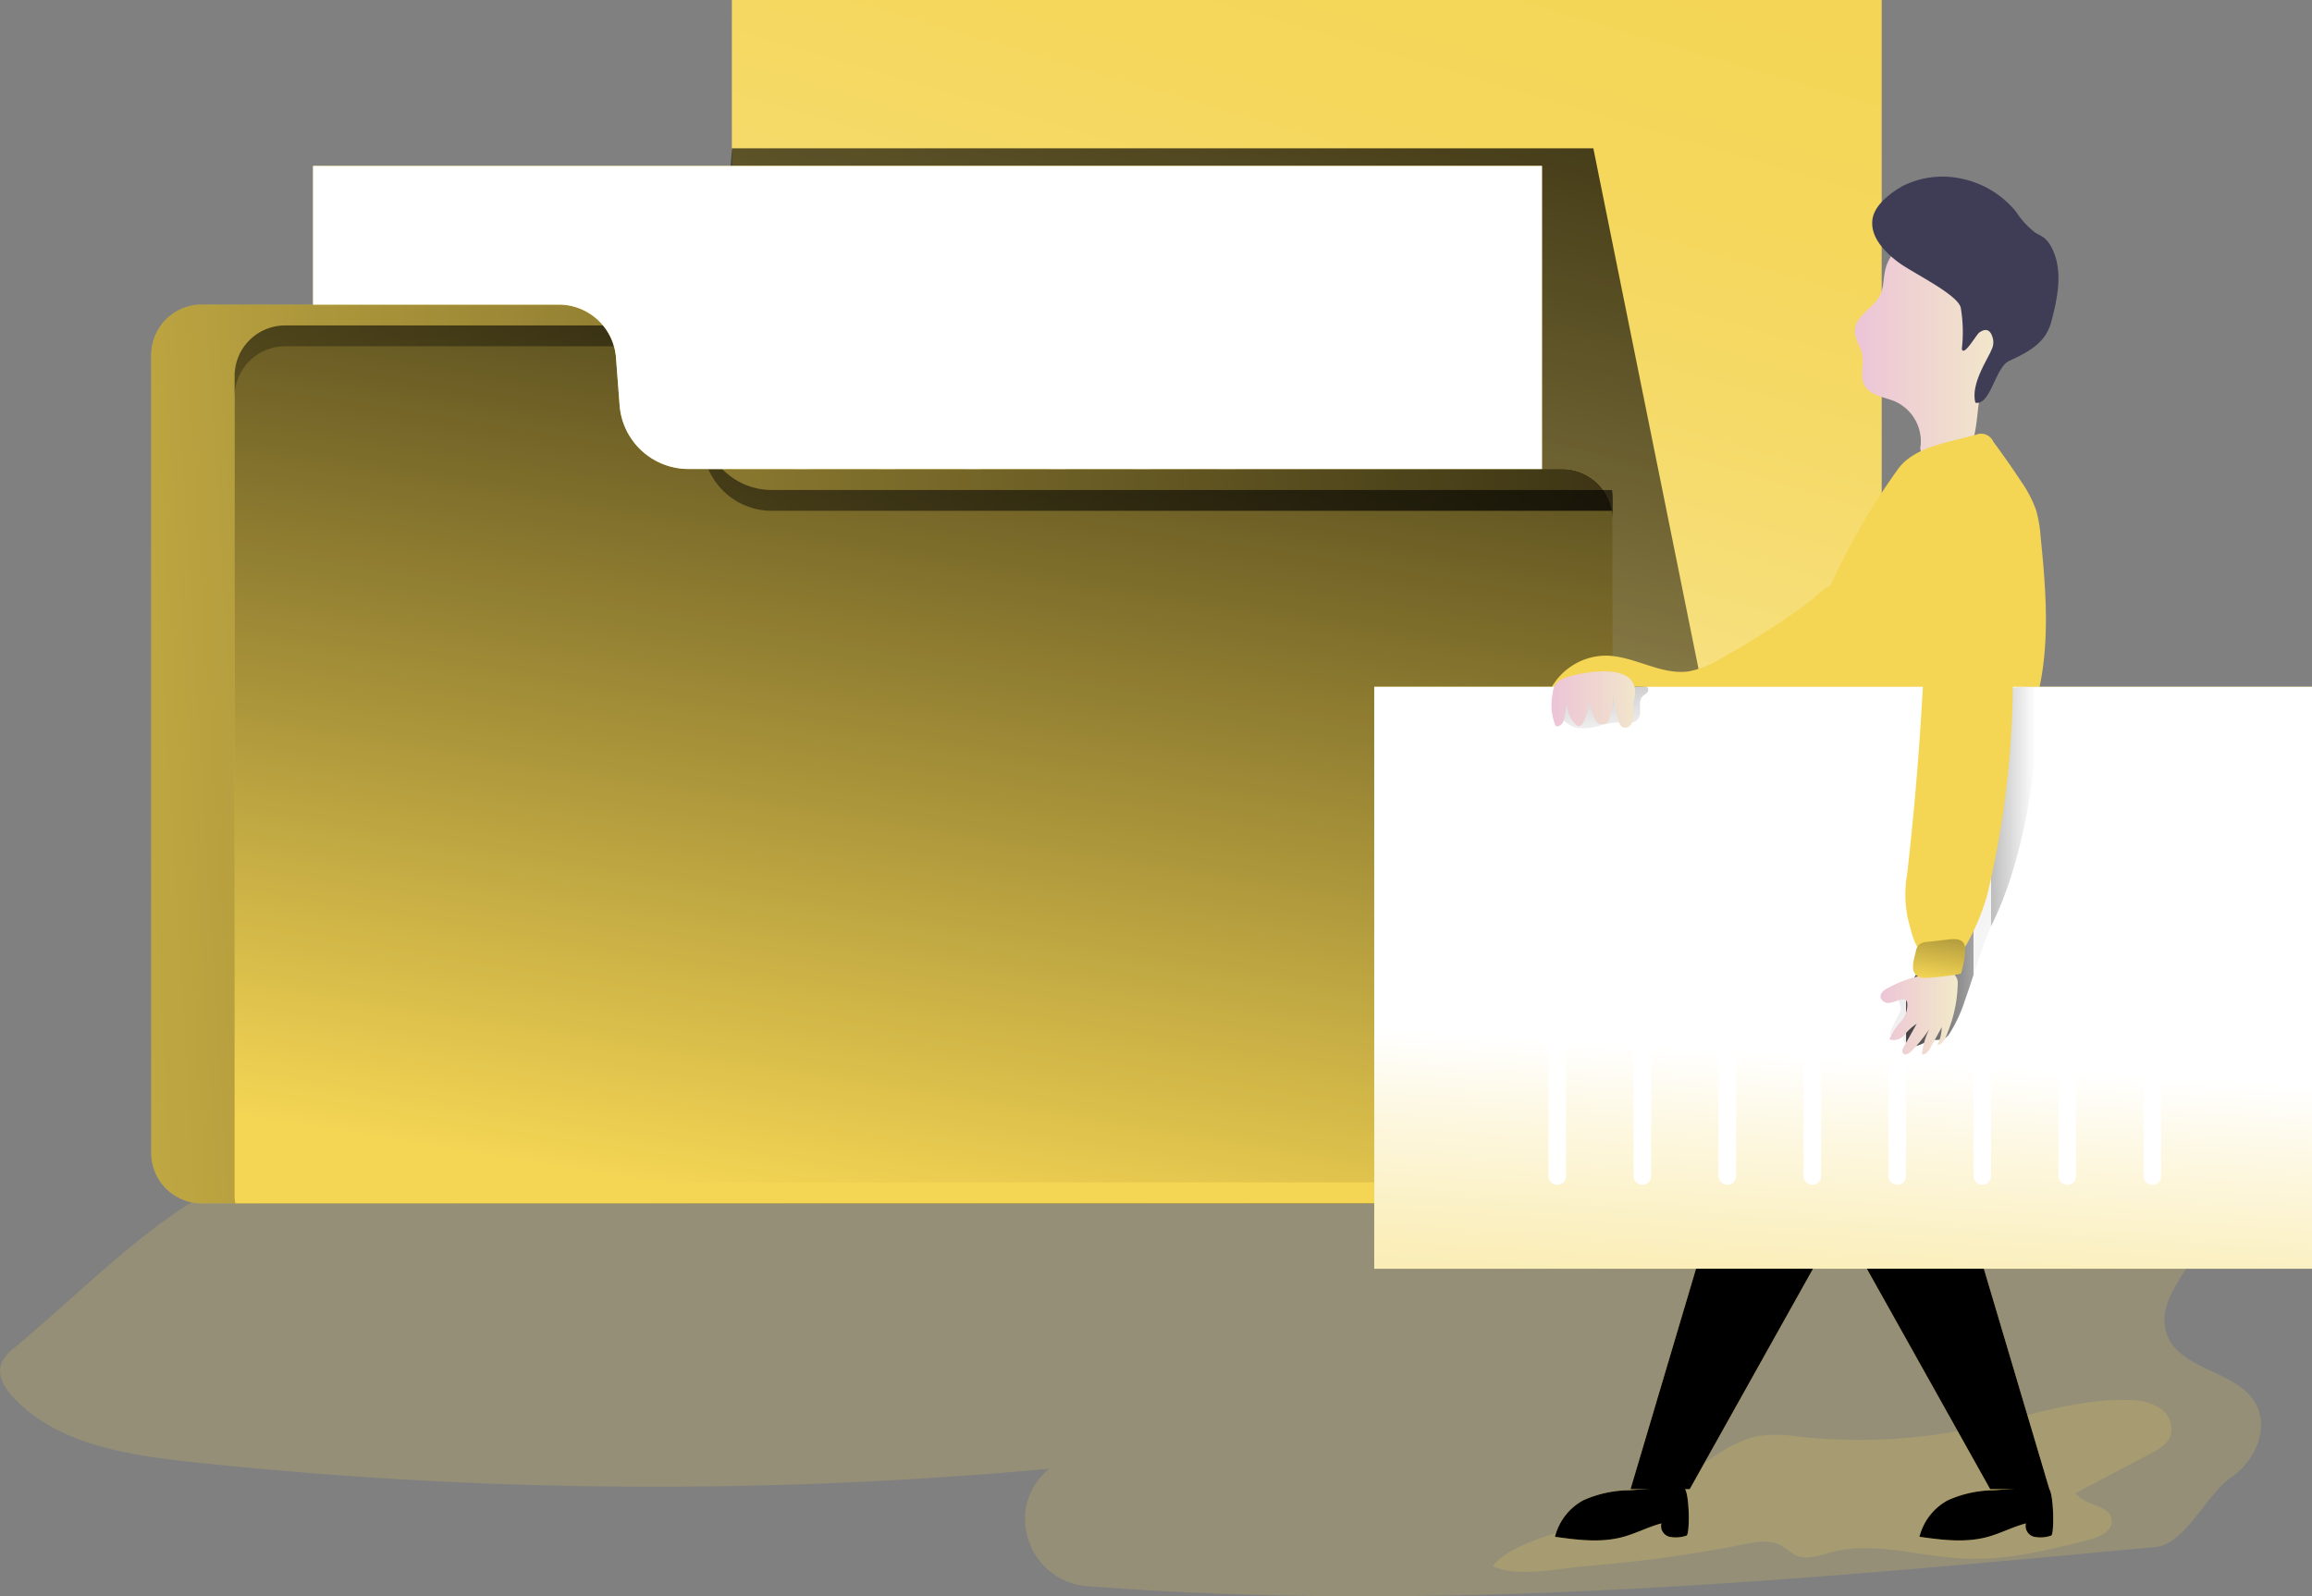 <svg xmlns="http://www.w3.org/2000/svg" xmlns:xlink="http://www.w3.org/1999/xlink" width="334.149" height="230.738" viewBox="0 0 334.149 230.738"><rect x="0" y="0" width="334.149" height="230.738" fill="#808080" stroke="none"/><defs><linearGradient id="a" x1="0.322" y1="1.646" x2="1.17" y2="-0.267" gradientUnits="objectBoundingBox"><stop offset="0.03" stop-color="#fff"/><stop offset="0.09" stop-color="#fff" stop-opacity="0.839"/><stop offset="0.18" stop-color="#fff" stop-opacity="0.639"/><stop offset="0.28" stop-color="#fff" stop-opacity="0.471"/><stop offset="0.37" stop-color="#fff" stop-opacity="0.329"/><stop offset="0.47" stop-color="#fff" stop-opacity="0.212"/><stop offset="0.58" stop-color="#fff" stop-opacity="0.122"/><stop offset="0.69" stop-color="#fff" stop-opacity="0.051"/><stop offset="0.82" stop-color="#fff" stop-opacity="0.012"/><stop offset="0.98" stop-color="#fff" stop-opacity="0"/></linearGradient><linearGradient id="b" x1="1.23" y1="-0.404" x2="0.138" y2="2.484" gradientUnits="objectBoundingBox"><stop offset="0.01"/><stop offset="0.1" stop-opacity="0.769"/><stop offset="0.97" stop-opacity="0"/></linearGradient><linearGradient id="c" x1="1.224" y1="1.127" x2="-0.44" y2="1.189" xlink:href="#b"/><linearGradient id="d" x1="0.71" y1="-0.296" x2="0.357" y2="1.06" xlink:href="#b"/><linearGradient id="e" x1="0.506" y1="1.475" x2="0.491" y2="3.871" xlink:href="#a"/><linearGradient id="f" x1="7.323" y1="3.363" x2="-3.325" y2="3.431" gradientUnits="objectBoundingBox"><stop offset="0.01" stop-color="#fff"/><stop offset="0.97" stop-color="#fff" stop-opacity="0"/></linearGradient><linearGradient id="h" x1="7.313" y1="3.363" x2="-3.318" y2="3.431" xlink:href="#f"/><linearGradient id="j" x1="7.323" y1="3.363" x2="-3.325" y2="3.431" xlink:href="#f"/><linearGradient id="n" x1="0.505" y1="6.816" x2="0.499" y2="5.439" xlink:href="#b"/><linearGradient id="o" x1="0.001" y1="3.137" x2="1.001" y2="3.137" gradientUnits="objectBoundingBox"><stop offset="0" stop-color="#ecc4d7"/><stop offset="0.42" stop-color="#efd4d1"/><stop offset="1" stop-color="#f2eac9"/></linearGradient><linearGradient id="p" x1="0.492" y1="2.16" x2="0.519" y2="1.283" xlink:href="#b"/><linearGradient id="q" x1="0.587" y1="0.581" x2="0.379" y2="2.7" xlink:href="#a"/><linearGradient id="r" x1="0" y1="0.5" x2="1" y2="0.5" xlink:href="#b"/><linearGradient id="s" x1="0.085" y1="-4.95" x2="0.614" y2="1.659" xlink:href="#b"/><linearGradient id="t" x1="0.401" y1="1.046" x2="0.67" y2="-2.562" xlink:href="#f"/><linearGradient id="u" x1="0.411" y1="0.863" x2="0.68" y2="-2.745" xlink:href="#f"/><linearGradient id="v" x1="0.411" y1="0.864" x2="0.68" y2="-2.745" xlink:href="#f"/><linearGradient id="w" x1="0.411" y1="0.864" x2="0.68" y2="-2.744" xlink:href="#f"/><linearGradient id="x" x1="0.411" y1="0.865" x2="0.681" y2="-2.743" xlink:href="#f"/><linearGradient id="y" x1="0.411" y1="0.866" x2="0.679" y2="-2.742" xlink:href="#f"/><linearGradient id="z" x1="0.411" y1="0.866" x2="0.679" y2="-2.742" xlink:href="#f"/><linearGradient id="aa" x1="0.409" y1="0.867" x2="0.678" y2="-2.741" xlink:href="#f"/><linearGradient id="ab" x1="0.001" y1="10.936" x2="1.001" y2="10.936" xlink:href="#o"/><linearGradient id="ac" x1="0.001" y1="7.691" x2="1.006" y2="7.691" xlink:href="#o"/><linearGradient id="ad" x1="1.111" y1="-2.377" x2="0.375" y2="1.125" xlink:href="#b"/><linearGradient id="ae" x1="0.865" y1="2.068" x2="-0.383" y2="5.284" xlink:href="#b"/><linearGradient id="af" x1="0.188" y1="1.879" x2="1.109" y2="5.317" xlink:href="#b"/><linearGradient id="ag" x1="0.47" y1="8.324" x2="0.565" y2="18.357" xlink:href="#b"/><linearGradient id="ah" x1="0.468" y1="8.171" x2="0.564" y2="18.209" xlink:href="#b"/></defs><g transform="translate(0.002)"><path d="M2.168,425.223A5.677,5.677,0,0,0,.141,427.7c-.543,1.691.556,3.455,1.768,4.753,6.282,6.728,16.2,8.3,25.354,9.307a628.1,628.1,0,0,0,124.406,1.022,7.227,7.227,0,0,0-.945.848c-5.531,5.823-1.622,15.508,6.407,16.124,51.357,3.954,103.135-.852,154.508-5.677,4.116-.406,7.409-7.754,10.84-10.061s5.548-7.117,3.5-10.7c-2.729-4.773-10.775-4.724-12.762-9.85-1.955-5.041,3.63-9.591,5.507-14.656,2.47-6.667-2.149-14.279-8.423-17.612s-13.7-3.459-20.812-3.479A2382.354,2382.354,0,0,0,49.414,399.131c-9.328.913-15.7,1.034-23.181,6.051C17.721,410.891,10.036,418.677,2.168,425.223Z" transform="translate(0 -230.477)" fill="#f4d554" opacity="0.18" style="isolation:isolate"/><path d="M568.31,519.855c1.768-.353,3.707-.71,5.3.142.811.434,1.452,1.148,2.3,1.5,1.561.661,3.321-.036,4.96-.474,6.225-1.667,12.754.608,19.19.908,6.111.288,12.166-1.217,18.083-2.713,1.545-.406,3.455-1.257,3.321-2.839-.195-2.271-3.982-2.028-5.235-3.922l10.791-5.677c1.217-.629,2.49-1.363,2.948-2.632a3.64,3.64,0,0,0-1.675-4.055,8.669,8.669,0,0,0-4.546-1.091c-7.409-.182-14.567,2.4-21.818,3.958a80.82,80.82,0,0,1-25.472,1.367,21.171,21.171,0,0,0-5.876-.15c-4.911.86-9,5.089-13.265,7.429a94.654,94.654,0,0,1-10.759,4.822c-4.055,1.622-11.85,3.05-14.559,6.606,3.678,1.687,9.781.26,13.748-.053A193.264,193.264,0,0,0,568.31,519.855Z" transform="translate(-316.251 -296.637)" fill="#f4d554" opacity="0.18" style="isolation:isolate"/><rect width="166.18" height="108.983" transform="translate(105.774)" fill="#f4d554"/><rect width="166.18" height="108.983" transform="translate(105.774)" fill="url(#a)"/><path d="M259.421,52.86H383.928l16.1,79.7L258.46,69.807Z" transform="translate(-153.647 -31.423)" fill="url(#b)"/><path d="M265.11,139.612v91.561a7.3,7.3,0,0,1-7.3,7.3H61.18a7.3,7.3,0,0,1-7.3-7.3V115.86a7.3,7.3,0,0,1,7.3-7.3h51.612a8.289,8.289,0,0,1,8.265,7.653l.523,6.894a9.976,9.976,0,0,0,9.948,9.214h126.3a7.3,7.3,0,0,1,7.182,6.051A7.466,7.466,0,0,1,265.11,139.612Z" transform="translate(-32.031 -64.535)" fill="#f4d554"/><path d="M265.11,139.612v91.561a7.3,7.3,0,0,1-7.3,7.3H61.18a7.3,7.3,0,0,1-7.3-7.3V115.86a7.3,7.3,0,0,1,7.3-7.3h51.612a8.289,8.289,0,0,1,8.265,7.653l.523,6.894a9.976,9.976,0,0,0,9.948,9.214h126.3a7.3,7.3,0,0,1,7.182,6.051A7.466,7.466,0,0,1,265.11,139.612Z" transform="translate(-32.031 -64.535)" fill="url(#c)"/><path d="M54,241.874V126.56" transform="translate(-32.102 -75.236)" fill="#f4d554"/><path d="M232.456,141.16h-2.871a9.976,9.976,0,0,1-9.948-9.215l-.523-6.893a8.191,8.191,0,0,0-.284-1.622h4.055a8.285,8.285,0,0,1,8.265,7.652l.527,6.894A9.908,9.908,0,0,0,232.456,141.16Z" transform="translate(-130.088 -73.375)" fill="#222a72"/><path d="M282.784,148.451v91.561a7.3,7.3,0,0,1-7.3,7.3H83.715a7.453,7.453,0,0,1-.105-1.237V130.73a7.3,7.3,0,0,1,7.3-7.3h47.537a8.191,8.191,0,0,1,.284,1.622l.523,6.894a9.976,9.976,0,0,0,9.948,9.214h2.871a9.988,9.988,0,0,0,9.173,6.051H282.678A7.463,7.463,0,0,1,282.784,148.451Z" transform="translate(-49.704 -73.375)" fill="#f4d554"/><path d="M282.784,141.013v91.549a7.3,7.3,0,0,1-7.3,7.3H83.715a7.453,7.453,0,0,1-.105-1.237V123.3a7.3,7.3,0,0,1,7.3-7.3h47.537a8.517,8.517,0,0,1,.284,1.622l.523,6.894a9.98,9.98,0,0,0,9.948,9.218h2.871a9.988,9.988,0,0,0,9.173,6.051H282.678A7.318,7.318,0,0,1,282.784,141.013Z" transform="translate(-49.704 -68.958)" fill="url(#d)"/><path d="M289.184,59.16v43.8H165.828a9.98,9.98,0,0,1-9.948-9.218l-.523-6.894a8.285,8.285,0,0,0-8.265-7.652H111.58V59.16Z" transform="translate(-66.332 -35.169)" fill="#f4d554"/><path d="M289.184,59.16v43.8H165.828a9.98,9.98,0,0,1-9.948-9.218l-.523-6.894a8.285,8.285,0,0,0-8.265-7.652H111.58V59.16Z" transform="translate(-66.332 -35.169)" fill="url(#e)"/><path d="M254.977,96.323v27.982H252.43V96.323A1.269,1.269,0,0,1,253.7,95.05h0a1.261,1.261,0,0,1,1.273,1.249h0Z" transform="translate(-150.062 -56.504)" fill="url(#f)"/><path d="M285.267,96.323v27.982H282.72V96.323a1.273,1.273,0,1,1,2.547,0Z" transform="translate(-168.069 -56.504)" fill="url(#f)"/><path d="M315.551,96.323v27.982H313V96.323a1.273,1.273,0,1,1,2.547,0h0Z" transform="translate(-186.069 -56.504)" fill="url(#h)"/><path d="M345.847,96.323v27.982H343.3V96.323a1.269,1.269,0,0,1,1.265-1.273h0a1.306,1.306,0,0,1,.9.369A1.282,1.282,0,0,1,345.847,96.323Z" transform="translate(-204.081 -56.504)" fill="url(#f)"/><path d="M376.137,96.323v27.982H373.59V96.323a1.273,1.273,0,1,1,2.547,0Z" transform="translate(-222.088 -56.504)" fill="url(#j)"/><path d="M406.427,96.323v27.982H403.88V96.323a1.265,1.265,0,0,1,1.265-1.273h0a1.306,1.306,0,0,1,.9.369A1.273,1.273,0,0,1,406.427,96.323Z" transform="translate(-240.094 -56.504)" fill="url(#f)"/><path d="M436.717,96.323v27.982H434.17V96.323a1.273,1.273,0,1,1,2.547,0Z" transform="translate(-258.1 -56.504)" fill="url(#f)"/><path d="M467.007,96.323v27.982H464.46V96.323a1.273,1.273,0,1,1,2.547,0Z" transform="translate(-276.107 -56.504)" fill="url(#j)"/><path d="M576.738,219.233a13.756,13.756,0,0,1-4.461,1.78c-4.055.62-7.944-2.239-12.069-2.263A9.129,9.129,0,0,0,552,224.091a53.865,53.865,0,0,0,11.436.434l21.153-.71c1.545-.053,3.281-.191,4.278-1.367a10.556,10.556,0,0,0,1.217-2.636c.681-1.5,1.943-2.64,2.839-4.023.994-1.537,2.028-4.38,1.383-6.233-.912-2.555-3.374.483-4.753,1.492a117.829,117.829,0,0,1-12.815,8.184Z" transform="translate(-328.146 -123.981)" fill="#f4d554"/><path d="M576.738,219.233a13.756,13.756,0,0,1-4.461,1.78c-4.055.62-7.944-2.239-12.069-2.263A9.129,9.129,0,0,0,552,224.091a53.865,53.865,0,0,0,11.436.434l21.153-.71c1.545-.053,3.281-.191,4.278-1.367a10.556,10.556,0,0,0,1.217-2.636c.681-1.5,1.943-2.64,2.839-4.023.994-1.537,2.028-4.38,1.383-6.233-.912-2.555-3.374.483-4.753,1.492a117.829,117.829,0,0,1-12.815,8.184Z" transform="translate(-328.146 -123.981)" fill="url(#n)"/><path d="M661.05,97.662c0,1.16.811,2.166,1.034,3.3.312,1.5-.369,3.175.365,4.514.811,1.492,2.839,1.651,4.416,2.32a6.326,6.326,0,0,1,3.69,6.387,1.35,1.35,0,0,0,.089.933,1.217,1.217,0,0,0,.912.377l3.95.406a2.384,2.384,0,0,0,1.367-.126,2.117,2.117,0,0,0,.835-1.1c1.14-2.733.933-5.828,1.622-8.711.884-3.82,3.281-7.2,3.9-11.071a12.572,12.572,0,0,0-1.014-7.214,6.576,6.576,0,0,0-3.021-3.354,8.488,8.488,0,0,0-3.123-.572c-4.011-.195-9.526.276-10.633,5.049-.369,1.622-.114,2.887-1.172,4.315S661.062,95.63,661.05,97.662Z" transform="translate(-392.973 -49.765)" fill="url(#o)"/><path d="M667.266,69.173c-.337,2.494,1.7,4.643,3.7,6.16s8.638,4.66,9.064,6.606a21.049,21.049,0,0,1,.154,5.953c.292,1.217,2.2-2.279,2.575-2.409,1.427-.973,1.821.479,1.938,1.006a2.433,2.433,0,0,1-.219,1.517c-.6,1.464-3.054,4.992-2.328,7.661,2.194.406,2.859-5.11,4.866-6.042,2.839-1.31,5.272-2.6,6.083-5.617.953-3.573,1.768-7.559.032-10.828a4.142,4.142,0,0,0-1.087-1.367c-.406-.3-.872-.495-1.294-.762a12.344,12.344,0,0,1-2.721-2.981,13.731,13.731,0,0,0-8.066-4.826,12.837,12.837,0,0,0-8.37,1.115C669.857,65.357,667.542,67.085,667.266,69.173Z" transform="translate(-396.646 -37.452)" fill="#3f3d56"/><path d="M660,201.325a61.438,61.438,0,0,0,2.6-6.034c2.863-8.2,2.157-17.162,1.286-25.8a18.484,18.484,0,0,0-.669-3.873,17.512,17.512,0,0,0-2.19-4.161q-1.9-2.887-3.974-5.677a1.931,1.931,0,0,0-2.543-1l-3.333.848c-2.977.758-6.2,1.683-7.973,4.2a100.034,100.034,0,0,0-13.176,25.484q-4.055,12.243-8.111,24.49c-1.062,3.2-2.064,6.914-.239,9.733,2.153,3.325,6.894,3.471,10.836,3.244l7.016-.406c2.952-.166,6.213-.466,8.257-2.6a11.855,11.855,0,0,0,1.6-2.328C652.985,211.155,656.89,207.91,660,201.325Z" transform="translate(-368.962 -91.928)" fill="#f4d554"/><path d="M660,201.325a61.438,61.438,0,0,0,2.6-6.034c2.863-8.2,2.157-17.162,1.286-25.8a18.484,18.484,0,0,0-.669-3.873,17.512,17.512,0,0,0-2.19-4.161q-1.9-2.887-3.974-5.677a1.931,1.931,0,0,0-2.543-1l-3.333.848c-2.977.758-6.2,1.683-7.973,4.2a100.034,100.034,0,0,0-13.176,25.484q-4.055,12.243-8.111,24.49c-1.062,3.2-2.064,6.914-.239,9.733,2.153,3.325,6.894,3.471,10.836,3.244l7.016-.406c2.952-.166,6.213-.466,8.257-2.6a11.855,11.855,0,0,0,1.6-2.328C652.985,211.155,656.89,207.91,660,201.325Z" transform="translate(-368.962 -91.928)" fill="url(#p)"/><rect width="135.534" height="84.116" transform="translate(198.613 99.275)" fill="#f4d554"/><rect width="135.534" height="84.116" transform="translate(198.613 99.275)" fill="url(#q)"/><path d="M673.615,295.036a4.615,4.615,0,0,0,1.882.187c-.357.844.811,1.586,1.732,1.411s1.671-.811,2.579-.9a5.265,5.265,0,0,0,1.456-.114,2.182,2.182,0,0,0,.953-.9,20.7,20.7,0,0,0,2.206-4.814c1.367-3.788,2.36-7.734,4.1-11.355,6.083-12.645,6.752-31.052,6.655-33.931-1.034.032-4.165.138-5.183.32a2.06,2.06,0,0,0-.953.353,1.938,1.938,0,0,0-.547.921c-1.054,3.041-.783,6.355-1.115,9.558-.791,7.673-5,14.53-7.113,21.947-.908,3.192-1.432,6.854-3.6,9.49a12.036,12.036,0,0,0-1.711,1.918c-.45.953.2,1.322.146,2.271C675.083,291.767,673.153,294.89,673.615,295.036Z" transform="translate(-400.4 -145.418)" fill="url(#r)"/><path d="M557.1,250.511a7.385,7.385,0,0,0,3.2-.272,11.216,11.216,0,0,1,3.175-.523c.88.036,1.934.243,2.5-.43.742-.884-.126-2.458.661-3.3.195-.211.466-.337.661-.543a.572.572,0,0,0,.089-.766.738.738,0,0,0-.483-.142,72.832,72.832,0,0,0-10.39.178,2.91,2.91,0,0,0-2.336.985C553.061,247.465,555.446,250.178,557.1,250.511Z" transform="translate(-329.268 -145.303)" fill="url(#s)"/><path d="M553.133,336.572h0a1.281,1.281,0,0,1-1.273-1.273V279.363a1.281,1.281,0,0,1,1.273-1.273h0a1.269,1.269,0,0,1,1.273,1.265h0v55.964A1.277,1.277,0,0,1,553.133,336.572Z" transform="translate(-328.063 -165.315)" fill="url(#t)"/><path d="M583.453,336.572h0a1.281,1.281,0,0,1-1.273-1.273V279.363a1.282,1.282,0,0,1,1.273-1.273h0a1.269,1.269,0,0,1,1.273,1.265h0v55.964A1.278,1.278,0,0,1,583.453,336.572Z" transform="translate(-346.087 -165.315)" fill="url(#u)"/><path d="M613.743,336.572h0a1.281,1.281,0,0,1-1.273-1.273V279.363a1.281,1.281,0,0,1,1.273-1.273h0a1.269,1.269,0,0,1,1.273,1.265h0v55.964A1.277,1.277,0,0,1,613.743,336.572Z" transform="translate(-364.094 -165.315)" fill="url(#v)"/><path d="M644.033,336.572h0a1.281,1.281,0,0,1-1.273-1.273V279.363a1.281,1.281,0,0,1,1.273-1.273h0a1.269,1.269,0,0,1,1.273,1.265h0v55.964A1.277,1.277,0,0,1,644.033,336.572Z" transform="translate(-382.1 -165.315)" fill="url(#w)"/><path d="M674.323,336.572h0a1.281,1.281,0,0,1-1.273-1.273h0V279.363a1.269,1.269,0,0,1,1.265-1.273h0a1.281,1.281,0,0,1,1.273,1.273h0V335.3A1.282,1.282,0,0,1,674.323,336.572Z" transform="translate(-400.107 -165.315)" fill="url(#x)"/><path d="M704.613,336.572h0a1.281,1.281,0,0,1-1.273-1.273h0V279.363a1.269,1.269,0,0,1,1.265-1.273h0a1.282,1.282,0,0,1,1.273,1.273h0V335.3A1.282,1.282,0,0,1,704.613,336.572Z" transform="translate(-418.113 -165.315)" fill="url(#y)"/><path d="M734.9,336.572h0a1.281,1.281,0,0,1-1.273-1.273h0V279.363a1.269,1.269,0,0,1,1.265-1.273h0a1.281,1.281,0,0,1,1.273,1.273h0V335.3a1.281,1.281,0,0,1-1.265,1.273Z" transform="translate(-436.119 -165.315)" fill="url(#z)"/><path d="M765.193,278.09h0a1.282,1.282,0,0,1,1.273,1.273V335.3a1.282,1.282,0,0,1-1.273,1.273h0a1.281,1.281,0,0,1-1.273-1.273V279.363A1.281,1.281,0,0,1,765.193,278.09Z" transform="translate(-454.126 -165.315)" fill="url(#aa)"/><path d="M681.87,199.067q-.661,16.627-2.543,33.161a17.3,17.3,0,0,0,.089,6.59c.243.876.811,3.35,1.391,4.055.811,1.026,1.8.146,3.094.284,1.934.207,2.656,1.31,3.784-.276a32.5,32.5,0,0,0,3.244-7.705,135,135,0,0,0,2.9-45.533,19.964,19.964,0,0,0-1.7-7.024,7.508,7.508,0,0,0-5.519-4.27c-3.727-.406-5.965,2.737-5.677,6C681.391,189.358,682.06,194,681.87,199.067Z" transform="translate(-403.675 -106.001)" fill="#f4d554"/><path d="M554.437,240.445a2.539,2.539,0,0,0-1,.86,2.907,2.907,0,0,0-.3,1.148,8.082,8.082,0,0,0,.324,4.53.5.5,0,0,0,.191.239.43.43,0,0,0,.268,0,1.139,1.139,0,0,0,.726-.633,3.245,3.245,0,0,0,.247-.961c.211-1.334.406-2.672.629-4.011a7.627,7.627,0,0,0-.264,2.79,4.266,4.266,0,0,0,1.14,2.522.852.852,0,0,0,.406.264c.406.077.7-.341.86-.71a9.932,9.932,0,0,0,.835-4.554,7.6,7.6,0,0,0,.811,4.461,1.217,1.217,0,0,0,.264.357,1.168,1.168,0,0,0,.734.178,1.054,1.054,0,0,0,.706-.154.99.99,0,0,0,.284-.487,10.5,10.5,0,0,0,.5-4.149,18.212,18.212,0,0,0,.917,4.461,1.379,1.379,0,0,0,.43.722.981.981,0,0,0,1.281-.308,2.57,2.57,0,0,0,.406-1.383,10.175,10.175,0,0,1-.024-1.922C566.769,237.042,555.723,239.707,554.437,240.445Z" transform="translate(-328.722 -142.253)" fill="url(#ab)"/><path d="M671.5,348.811c-.669.3-1.464.856-1.277,1.565a1.213,1.213,0,0,0,1.4.689c.564-.085,1.079-.373,1.622-.47a.718.718,0,0,1,.633.114.734.734,0,0,1,.174.381,3.641,3.641,0,0,1-.949,2.758,8.7,8.7,0,0,0-1.622,2.51,2.011,2.011,0,0,0,2.174-.641,7.547,7.547,0,0,1,1.776-1.622l-1.865,3.325c-.17.3-.333.7-.109.965.3.353.864.032,1.188-.3a21.491,21.491,0,0,0,2.587-3.187,10.545,10.545,0,0,0-1.05,3.65c.564.061.965-.5,1.241-1l1.622-2.948a6,6,0,0,1-.653,2.62c.848-.182,1.253-1.123,1.529-1.943a19.449,19.449,0,0,0,1.432-6.955,1.664,1.664,0,0,0-.56-1.391,1.7,1.7,0,0,0-.925-.195A18.1,18.1,0,0,0,671.5,348.811Z" transform="translate(-398.407 -206.124)" fill="url(#ac)"/><path d="M682.185,336.506a1.882,1.882,0,0,1,.454-.957,2.028,2.028,0,0,1,1.217-.406l3.106-.357c.775-.089,1.728-.1,2.149.564a1.975,1.975,0,0,1,.187,1.217,13.655,13.655,0,0,1-.58,3.1c-.085.264-5.235.787-5.7.669C681.244,339.86,681.759,338.238,682.185,336.506Z" transform="translate(-405.291 -198.994)" fill="#f4d554"/><path d="M682.185,336.506a1.882,1.882,0,0,1,.454-.957,2.028,2.028,0,0,1,1.217-.406l3.106-.357c.775-.089,1.728-.1,2.149.564a1.975,1.975,0,0,1,.187,1.217,13.655,13.655,0,0,1-.58,3.1c-.085.264-5.235.787-5.7.669C681.244,339.86,681.759,338.238,682.185,336.506Z" transform="translate(-405.291 -198.994)" fill="url(#ad)"/><path d="M590.565,452.22,581.1,484.079h8.557l17.819-31.859Z" transform="translate(-345.445 -268.829)" fill="#f4d554"/><path d="M682.231,452.22l9.469,31.859h-8.557L665.32,452.22Z" transform="translate(-395.511 -268.829)" fill="#f4d554"/><path d="M573.181,536.858a4.68,4.68,0,0,1-2.47.166,1.6,1.6,0,0,1-1.16-1.93c-1.93.507-3.719,1.476-5.649,1.983-3.163.835-6.489.406-9.733-.049a8.326,8.326,0,0,1,4.084-5.272,16.521,16.521,0,0,1,6.671-1.452l4.392-.328c.88-.065,2.782-.6,3.548.024S573.692,536.716,573.181,536.858Z" transform="translate(-329.436 -314.889)" fill="#f4d554"/><path d="M703.1,536.864a4.694,4.694,0,0,1-2.474.166,1.609,1.609,0,0,1-1.176-1.93c-1.934.507-3.723,1.476-5.653,1.983-3.163.835-6.489.406-9.733-.049a8.318,8.318,0,0,1,4.088-5.272,16.5,16.5,0,0,1,6.667-1.452l4.368-.324c.884-.065,2.786-.6,3.548.024S703.574,536.722,703.1,536.864Z" transform="translate(-406.652 -314.895)" fill="#f4d554"/><path d="M590.565,452.22,581.1,484.079h8.557l17.819-31.859Z" transform="translate(-345.445 -268.829)" fill="url(#ae)"/><path d="M682.231,452.22l9.469,31.859h-8.557L665.32,452.22Z" transform="translate(-395.511 -268.829)" fill="url(#af)"/><path d="M573.181,536.858a4.68,4.68,0,0,1-2.47.166,1.6,1.6,0,0,1-1.16-1.93c-1.93.507-3.719,1.476-5.649,1.983-3.163.835-6.489.406-9.733-.049a8.326,8.326,0,0,1,4.084-5.272,16.521,16.521,0,0,1,6.671-1.452l4.392-.328c.88-.065,2.782-.6,3.548.024S573.692,536.716,573.181,536.858Z" transform="translate(-329.436 -314.889)" fill="url(#ag)"/><path d="M703.1,536.864a4.694,4.694,0,0,1-2.474.166,1.609,1.609,0,0,1-1.176-1.93c-1.934.507-3.723,1.476-5.653,1.983-3.163.835-6.489.406-9.733-.049a8.318,8.318,0,0,1,4.088-5.272,16.5,16.5,0,0,1,6.667-1.452l4.368-.324c.884-.065,2.786-.6,3.548.024S703.574,536.722,703.1,536.864Z" transform="translate(-406.652 -314.895)" fill="url(#ah)"/></g></svg>